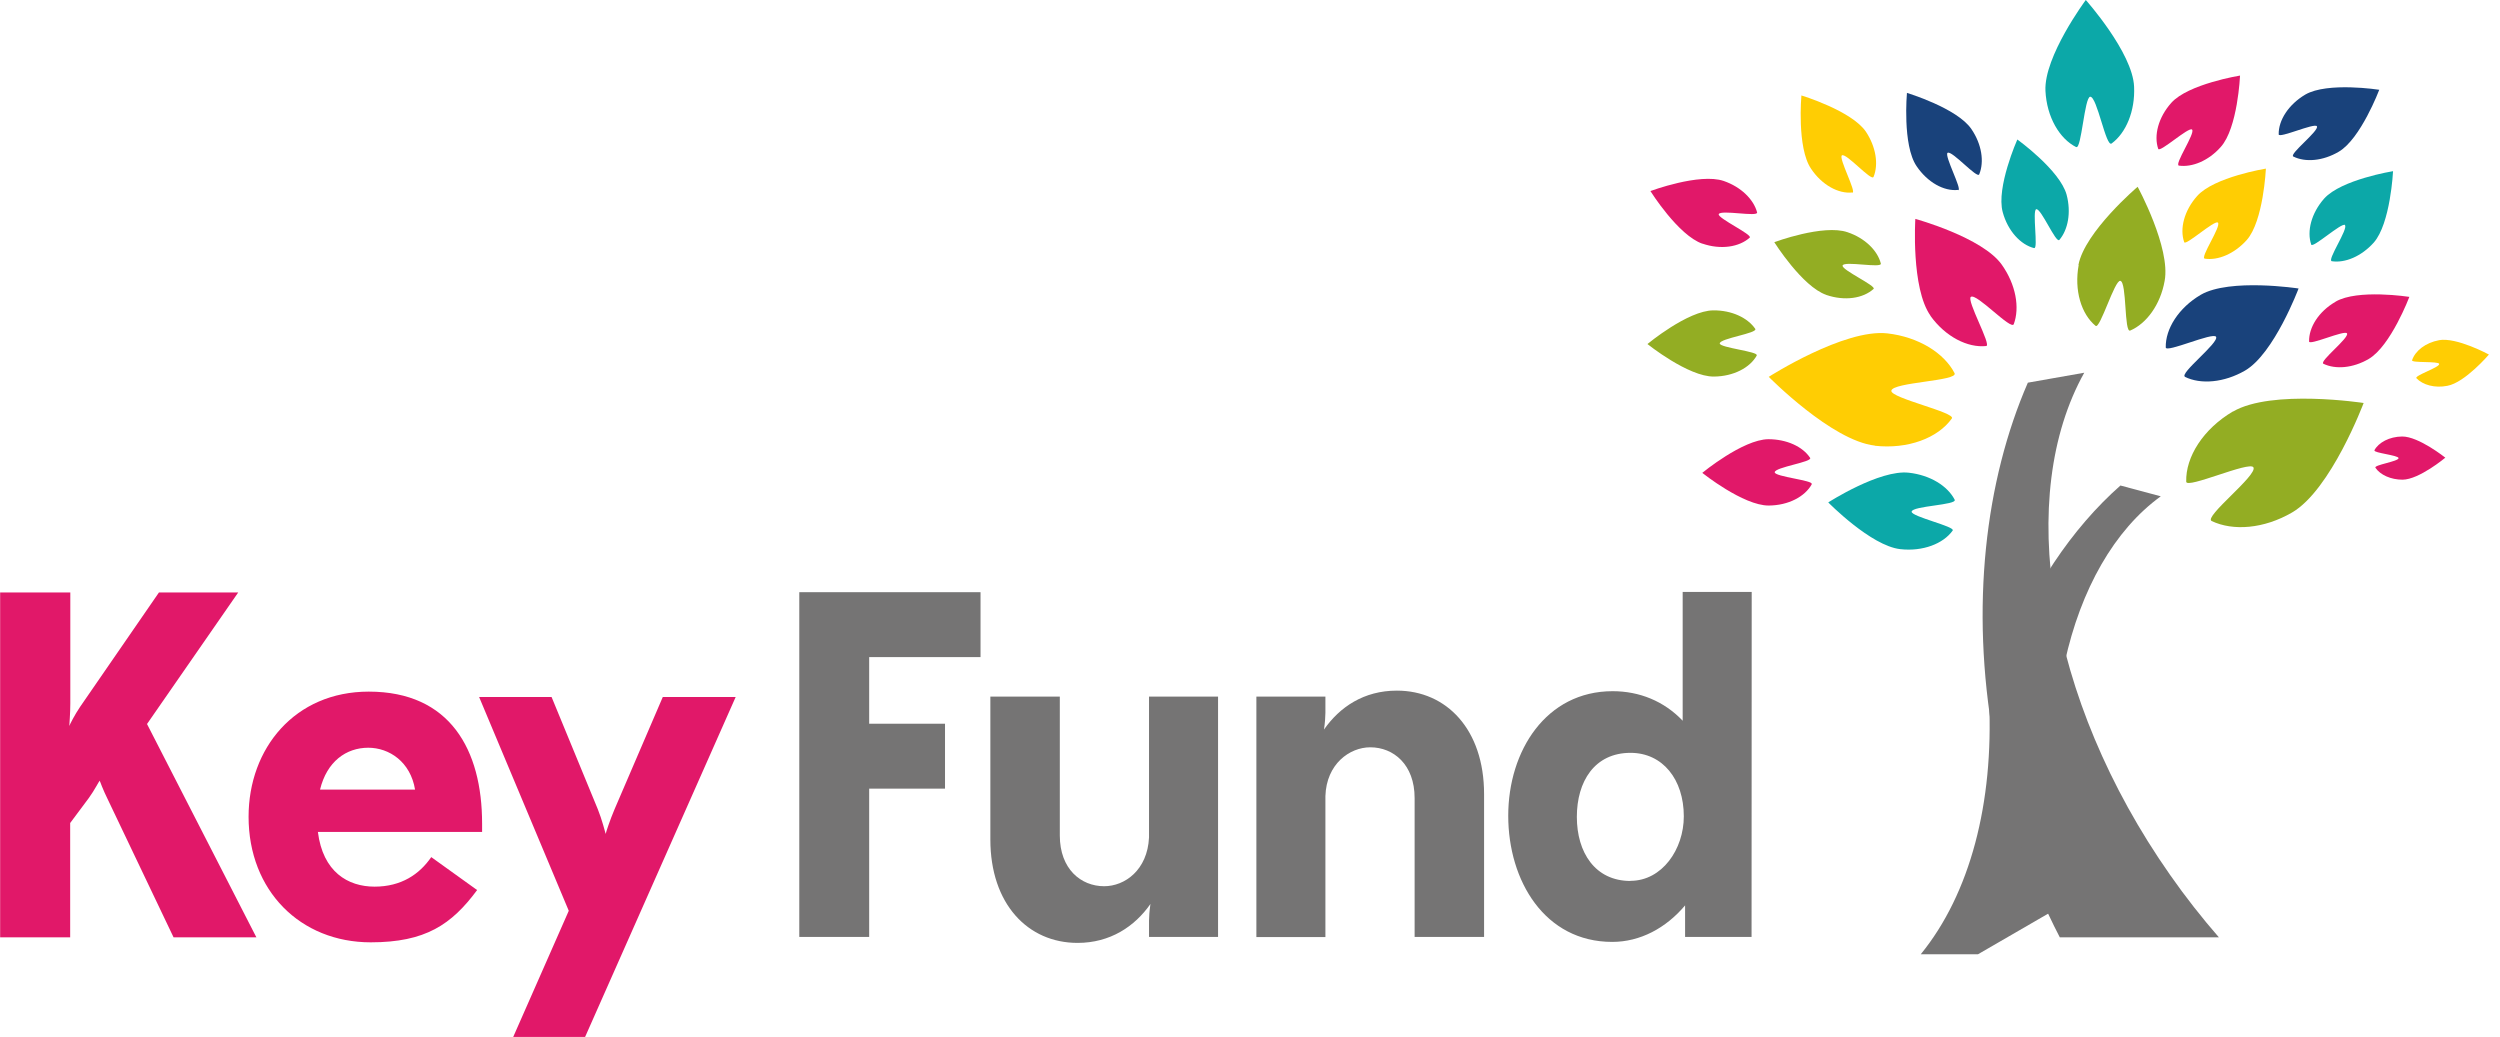 <svg width="176" height="73" viewBox="0 0 176 73" fill="none" xmlns="http://www.w3.org/2000/svg">
<path d="M141.039 46.63C142.959 41.49 145.879 37.18 149.279 34.18L152.119 34.94C148.859 37.3 146.479 41.48 145.359 46.63" fill="#757474"/>
<path d="M146.541 62.96L139.251 67.18H135.221C138.701 62.91 140.361 56.53 140.031 49.32C140.511 49.22 141.461 48.98 141.461 48.98" fill="#757474"/>
<path d="M140.351 52.04C138.711 42.74 139.751 33.86 142.761 26.94L146.731 26.24C141.921 34.86 144.031 49.12 152.771 61.59C153.861 63.15 155.011 64.61 156.211 65.99H145.011C142.871 61.87 141.251 57.15 140.351 52.04Z" fill="#757474"/>
<path fill-rule="evenodd" clip-rule="evenodd" d="M157.21 28.96C155.11 30.19 153.86 32.17 153.91 33.91C153.92 34.45 158.37 32.44 158.64 32.9C158.96 33.44 155.12 36.39 155.7 36.68C157.21 37.4 159.38 37.23 161.36 36.08C164.1 34.49 166.4 28.37 166.4 28.37C166.4 28.37 159.95 27.38 157.21 28.97" fill="#93AD23"/>
<path fill-rule="evenodd" clip-rule="evenodd" d="M153.819 26.53C154.929 27.08 156.579 26.94 158.049 26.09C160.099 24.9 161.819 20.31 161.819 20.31C161.819 20.31 156.989 19.57 154.939 20.75C153.369 21.67 152.439 23.16 152.469 24.46C152.479 24.87 155.809 23.36 156.009 23.71C156.249 24.12 153.379 26.31 153.829 26.53" fill="#19427B"/>
<path fill-rule="evenodd" clip-rule="evenodd" d="M164.429 21.24C163.229 21.93 162.539 23.05 162.559 24.04C162.559 24.35 165.079 23.21 165.229 23.47C165.409 23.78 163.239 25.45 163.569 25.61C164.419 26.02 165.649 25.92 166.759 25.27C168.309 24.36 169.619 20.9 169.619 20.9C169.619 20.9 165.969 20.33 164.419 21.24" fill="#E11869"/>
<path fill-rule="evenodd" clip-rule="evenodd" d="M167.17 31.71C167.07 31.88 168.85 32.05 168.86 32.25C168.86 32.49 167.1 32.73 167.23 32.93C167.57 33.43 168.31 33.77 169.14 33.77C170.31 33.76 172.15 32.22 172.15 32.22C172.15 32.22 170.27 30.72 169.11 30.73C168.21 30.74 167.45 31.15 167.15 31.71" fill="#E11869"/>
<path fill-rule="evenodd" clip-rule="evenodd" d="M171.71 23.95C170.75 24.13 170.03 24.7 169.81 25.36C169.74 25.57 171.68 25.41 171.72 25.62C171.77 25.86 169.93 26.45 170.12 26.63C170.57 27.1 171.41 27.34 172.3 27.16C173.54 26.93 175.22 24.96 175.22 24.96C175.22 24.96 172.94 23.72 171.7 23.95" fill="#FFCD03"/>
<path fill-rule="evenodd" clip-rule="evenodd" d="M161.45 11.02C162.29 11.44 163.53 11.34 164.65 10.68C166.19 9.78 167.5 6.32 167.5 6.32C167.5 6.32 163.85 5.75 162.29 6.66C161.11 7.36 160.4 8.47 160.42 9.46C160.43 9.77 162.95 8.63 163.11 8.89C163.29 9.2 161.12 10.86 161.45 11.02Z" fill="#19427B"/>
<path fill-rule="evenodd" clip-rule="evenodd" d="M153.769 17.05C153.859 17.33 155.909 15.47 156.139 15.67C156.409 15.91 154.849 18.16 155.219 18.21C156.149 18.35 157.299 17.87 158.169 16.9C159.349 15.57 159.519 11.87 159.519 11.87C159.519 11.87 155.869 12.46 154.679 13.8C153.759 14.83 153.439 16.12 153.769 17.05Z" fill="#FFCD03"/>
<path fill-rule="evenodd" clip-rule="evenodd" d="M165.081 15.85C165.341 16.09 163.791 18.35 164.161 18.39C165.091 18.53 166.241 18.05 167.111 17.08C168.291 15.75 168.471 12.05 168.471 12.05C168.471 12.05 164.821 12.64 163.621 13.98C162.711 15.01 162.391 16.29 162.711 17.22C162.811 17.5 164.861 15.64 165.091 15.84" fill="#0CA8A8"/>
<path fill-rule="evenodd" clip-rule="evenodd" d="M154.319 9.12C154.579 9.36 153.029 11.61 153.399 11.66C154.329 11.79 155.479 11.32 156.339 10.35C157.539 9.02 157.699 5.32 157.699 5.32C157.699 5.32 154.049 5.91 152.859 7.24C151.939 8.27 151.619 9.55 151.939 10.48C152.049 10.77 154.089 8.91 154.319 9.12Z" fill="#E11869"/>
<path fill-rule="evenodd" clip-rule="evenodd" d="M146.17 10.35C146.53 10.53 146.75 6.83 147.15 6.81C147.64 6.79 148.26 10.41 148.66 10.1C149.67 9.36 150.32 7.82 150.24 6.1C150.14 3.7 146.84 0 146.84 0C146.84 0 143.88 3.98 144 6.4C144.09 8.24 144.99 9.77 146.17 10.36" fill="#0CA8A8"/>
<path fill-rule="evenodd" clip-rule="evenodd" d="M143.21 17.46C143.5 17.54 143.06 14.81 143.35 14.73C143.69 14.64 144.74 17.16 144.98 16.89C145.59 16.17 145.82 14.96 145.49 13.71C145.02 11.98 142.02 9.82 142.02 9.82C142.02 9.82 140.52 13.2 140.99 14.93C141.35 16.26 142.25 17.23 143.21 17.47" fill="#0CA8A8"/>
<path fill-rule="evenodd" clip-rule="evenodd" d="M128.56 20.76C129.87 21.21 131.16 21.01 131.9 20.34C132.12 20.13 129.61 18.99 129.72 18.69C129.83 18.35 132.51 18.91 132.41 18.55C132.18 17.64 131.29 16.76 130.07 16.35C128.37 15.76 124.91 17.05 124.91 17.05C124.91 17.05 126.88 20.18 128.57 20.76" fill="#93AD23"/>
<path fill-rule="evenodd" clip-rule="evenodd" d="M119.849 17.15C121.149 17.6 122.449 17.39 123.179 16.73C123.409 16.53 120.909 15.36 120.999 15.08C121.109 14.74 123.799 15.3 123.699 14.95C123.459 14.04 122.569 13.16 121.349 12.74C119.649 12.16 116.189 13.45 116.189 13.45C116.189 13.45 118.149 16.58 119.859 17.16" fill="#E11869"/>
<path fill-rule="evenodd" clip-rule="evenodd" d="M127.54 34.08C127.69 33.82 124.94 33.56 124.94 33.25C124.93 32.89 127.65 32.52 127.43 32.23C126.91 31.44 125.78 30.92 124.49 30.92C122.69 30.94 119.84 33.29 119.84 33.29C119.84 33.29 122.73 35.6 124.52 35.59C125.91 35.58 127.07 34.96 127.55 34.09" fill="#E11869"/>
<path fill-rule="evenodd" clip-rule="evenodd" d="M123.67 25.02C123.82 24.75 121.07 24.48 121.07 24.18C121.07 23.82 123.77 23.46 123.57 23.15C123.03 22.37 121.92 21.84 120.62 21.85C118.82 21.86 115.98 24.22 115.98 24.22C115.98 24.22 118.86 26.53 120.66 26.51C122.04 26.5 123.21 25.88 123.68 25.02" fill="#93AD23"/>
<path fill-rule="evenodd" clip-rule="evenodd" d="M130.409 13.57C130.719 13.55 129.419 11.12 129.669 10.94C129.969 10.74 131.759 12.8 131.899 12.45C132.259 11.57 132.069 10.34 131.359 9.27C130.349 7.79 126.819 6.72 126.819 6.72C126.819 6.72 126.489 10.4 127.499 11.88C128.259 13.02 129.429 13.66 130.409 13.55" fill="#FFCD03"/>
<path fill-rule="evenodd" clip-rule="evenodd" d="M137.859 13.39C138.159 13.37 136.859 10.94 137.109 10.76C137.409 10.56 139.209 12.62 139.339 12.27C139.699 11.39 139.519 10.16 138.789 9.09C137.789 7.61 134.249 6.54 134.249 6.54C134.249 6.54 133.919 10.22 134.929 11.7C135.699 12.84 136.859 13.48 137.849 13.37" fill="#19427B"/>
<path fill-rule="evenodd" clip-rule="evenodd" d="M146.34 18.65C146.01 20.44 146.52 22.11 147.53 22.94C147.84 23.2 148.87 19.7 149.27 19.77C149.74 19.86 149.53 23.47 149.97 23.27C151.11 22.78 152.09 21.46 152.39 19.78C152.83 17.45 150.49 13.15 150.49 13.15C150.49 13.15 146.76 16.32 146.32 18.66" fill="#93AD23"/>
<path fill-rule="evenodd" clip-rule="evenodd" d="M135.9 22.23C136.96 23.71 138.53 24.5 139.83 24.36C140.22 24.31 138.42 21.13 138.75 20.9C139.14 20.61 141.59 23.28 141.77 22.82C142.2 21.66 141.92 20.04 140.93 18.64C139.57 16.71 134.84 15.41 134.84 15.41C134.84 15.41 134.53 20.29 135.91 22.23" fill="#E11869"/>
<path fill-rule="evenodd" clip-rule="evenodd" d="M131.98 31.38C134.31 31.64 136.43 30.84 137.41 29.46C137.71 29.04 133.1 28.03 133.15 27.51C133.22 26.9 137.89 26.83 137.6 26.27C136.87 24.85 135.06 23.72 132.87 23.47C129.83 23.13 124.52 26.53 124.52 26.53C124.52 26.53 128.95 31.03 131.99 31.37" fill="#FFCD03"/>
<path fill-rule="evenodd" clip-rule="evenodd" d="M137.609 35.18C137.109 34.21 135.889 33.45 134.389 33.28C132.329 33.04 128.709 35.37 128.709 35.37C128.709 35.37 131.709 38.43 133.779 38.66C135.359 38.84 136.809 38.28 137.469 37.35C137.679 37.07 134.539 36.37 134.579 36.02C134.629 35.61 137.799 35.56 137.609 35.18Z" fill="#0CA8A8"/>
<path d="M4.94 65.99V57.94L6.26 56.17C6.64 55.65 6.99 54.96 7.02 54.96C7.02 54.96 7.26 55.62 7.57 56.24L12.22 65.99H18.05L10.35 50.97L16.77 41.71H11.19L5.64 49.76C5.26 50.32 4.91 51.01 4.88 51.11C4.88 51.01 4.95 50.24 4.95 49.51V41.71H0.01V65.99" fill="#E11869"/>
<path fill-rule="evenodd" clip-rule="evenodd" d="M25.92 52.64C27.41 52.64 28.9 53.64 29.22 55.59H22.53C23.01 53.61 24.37 52.64 25.93 52.64M33.94 58.57V57.98C33.94 52.78 31.68 48.69 25.96 48.69C20.76 48.69 17.5 52.68 17.5 57.5C17.5 62.7 21.14 66.34 26.1 66.34C29.95 66.34 31.79 65.09 33.59 62.66L30.36 60.34C29.53 61.55 28.25 62.42 26.37 62.42C24.49 62.42 22.73 61.38 22.38 58.57H33.93H33.94Z" fill="#E11869"/>
<path d="M36.13 73L40.041 64.12L33.73 49.07H38.831L42.09 56.98C42.37 57.67 42.611 58.61 42.641 58.71C42.641 58.64 42.95 57.71 43.261 56.98L46.66 49.07H51.791L41.191 73" fill="#E11869"/>
<path d="M61.19 65.96V55.52H66.529V50.95H61.19V46.26H69.029V41.69H56.27V65.96" fill="#757474"/>
<path d="M93.309 56.04C93.379 53.79 95.009 52.61 96.469 52.61C98.099 52.61 99.589 53.82 99.589 56.18V65.96H104.479V55.9C104.479 51.36 101.839 48.62 98.339 48.62C96.019 48.62 94.319 49.77 93.209 51.36C93.279 50.87 93.309 50.46 93.309 50.18V49.04H88.449V65.97H93.309" fill="#757474"/>
<path fill-rule="evenodd" clip-rule="evenodd" d="M123.31 65.96H118.63V63.74C117.28 65.34 115.47 66.31 113.5 66.31C108.75 66.31 106.18 62.01 106.18 57.43C106.18 52.85 108.85 48.66 113.53 48.66C115.4 48.66 117.14 49.35 118.46 50.74V41.67H123.32M114.79 62.01C117.01 62.01 118.54 59.79 118.54 57.47C118.54 54.87 117.05 53 114.79 53C112.26 53 111.01 55.01 111.01 57.51C111.01 60.01 112.29 62.02 114.79 62.02V62.01Z" fill="#757474"/>
<path d="M85.751 49.04H80.891V58.96C80.781 61.25 79.191 62.39 77.731 62.39C76.101 62.39 74.611 61.18 74.611 58.82V49.04H69.721V59.1C69.721 63.64 72.361 66.38 75.861 66.38C78.151 66.38 79.881 65.23 80.991 63.64C80.921 64.13 80.891 64.54 80.891 64.82V65.96H85.751" fill="#757474"/>
</svg>
